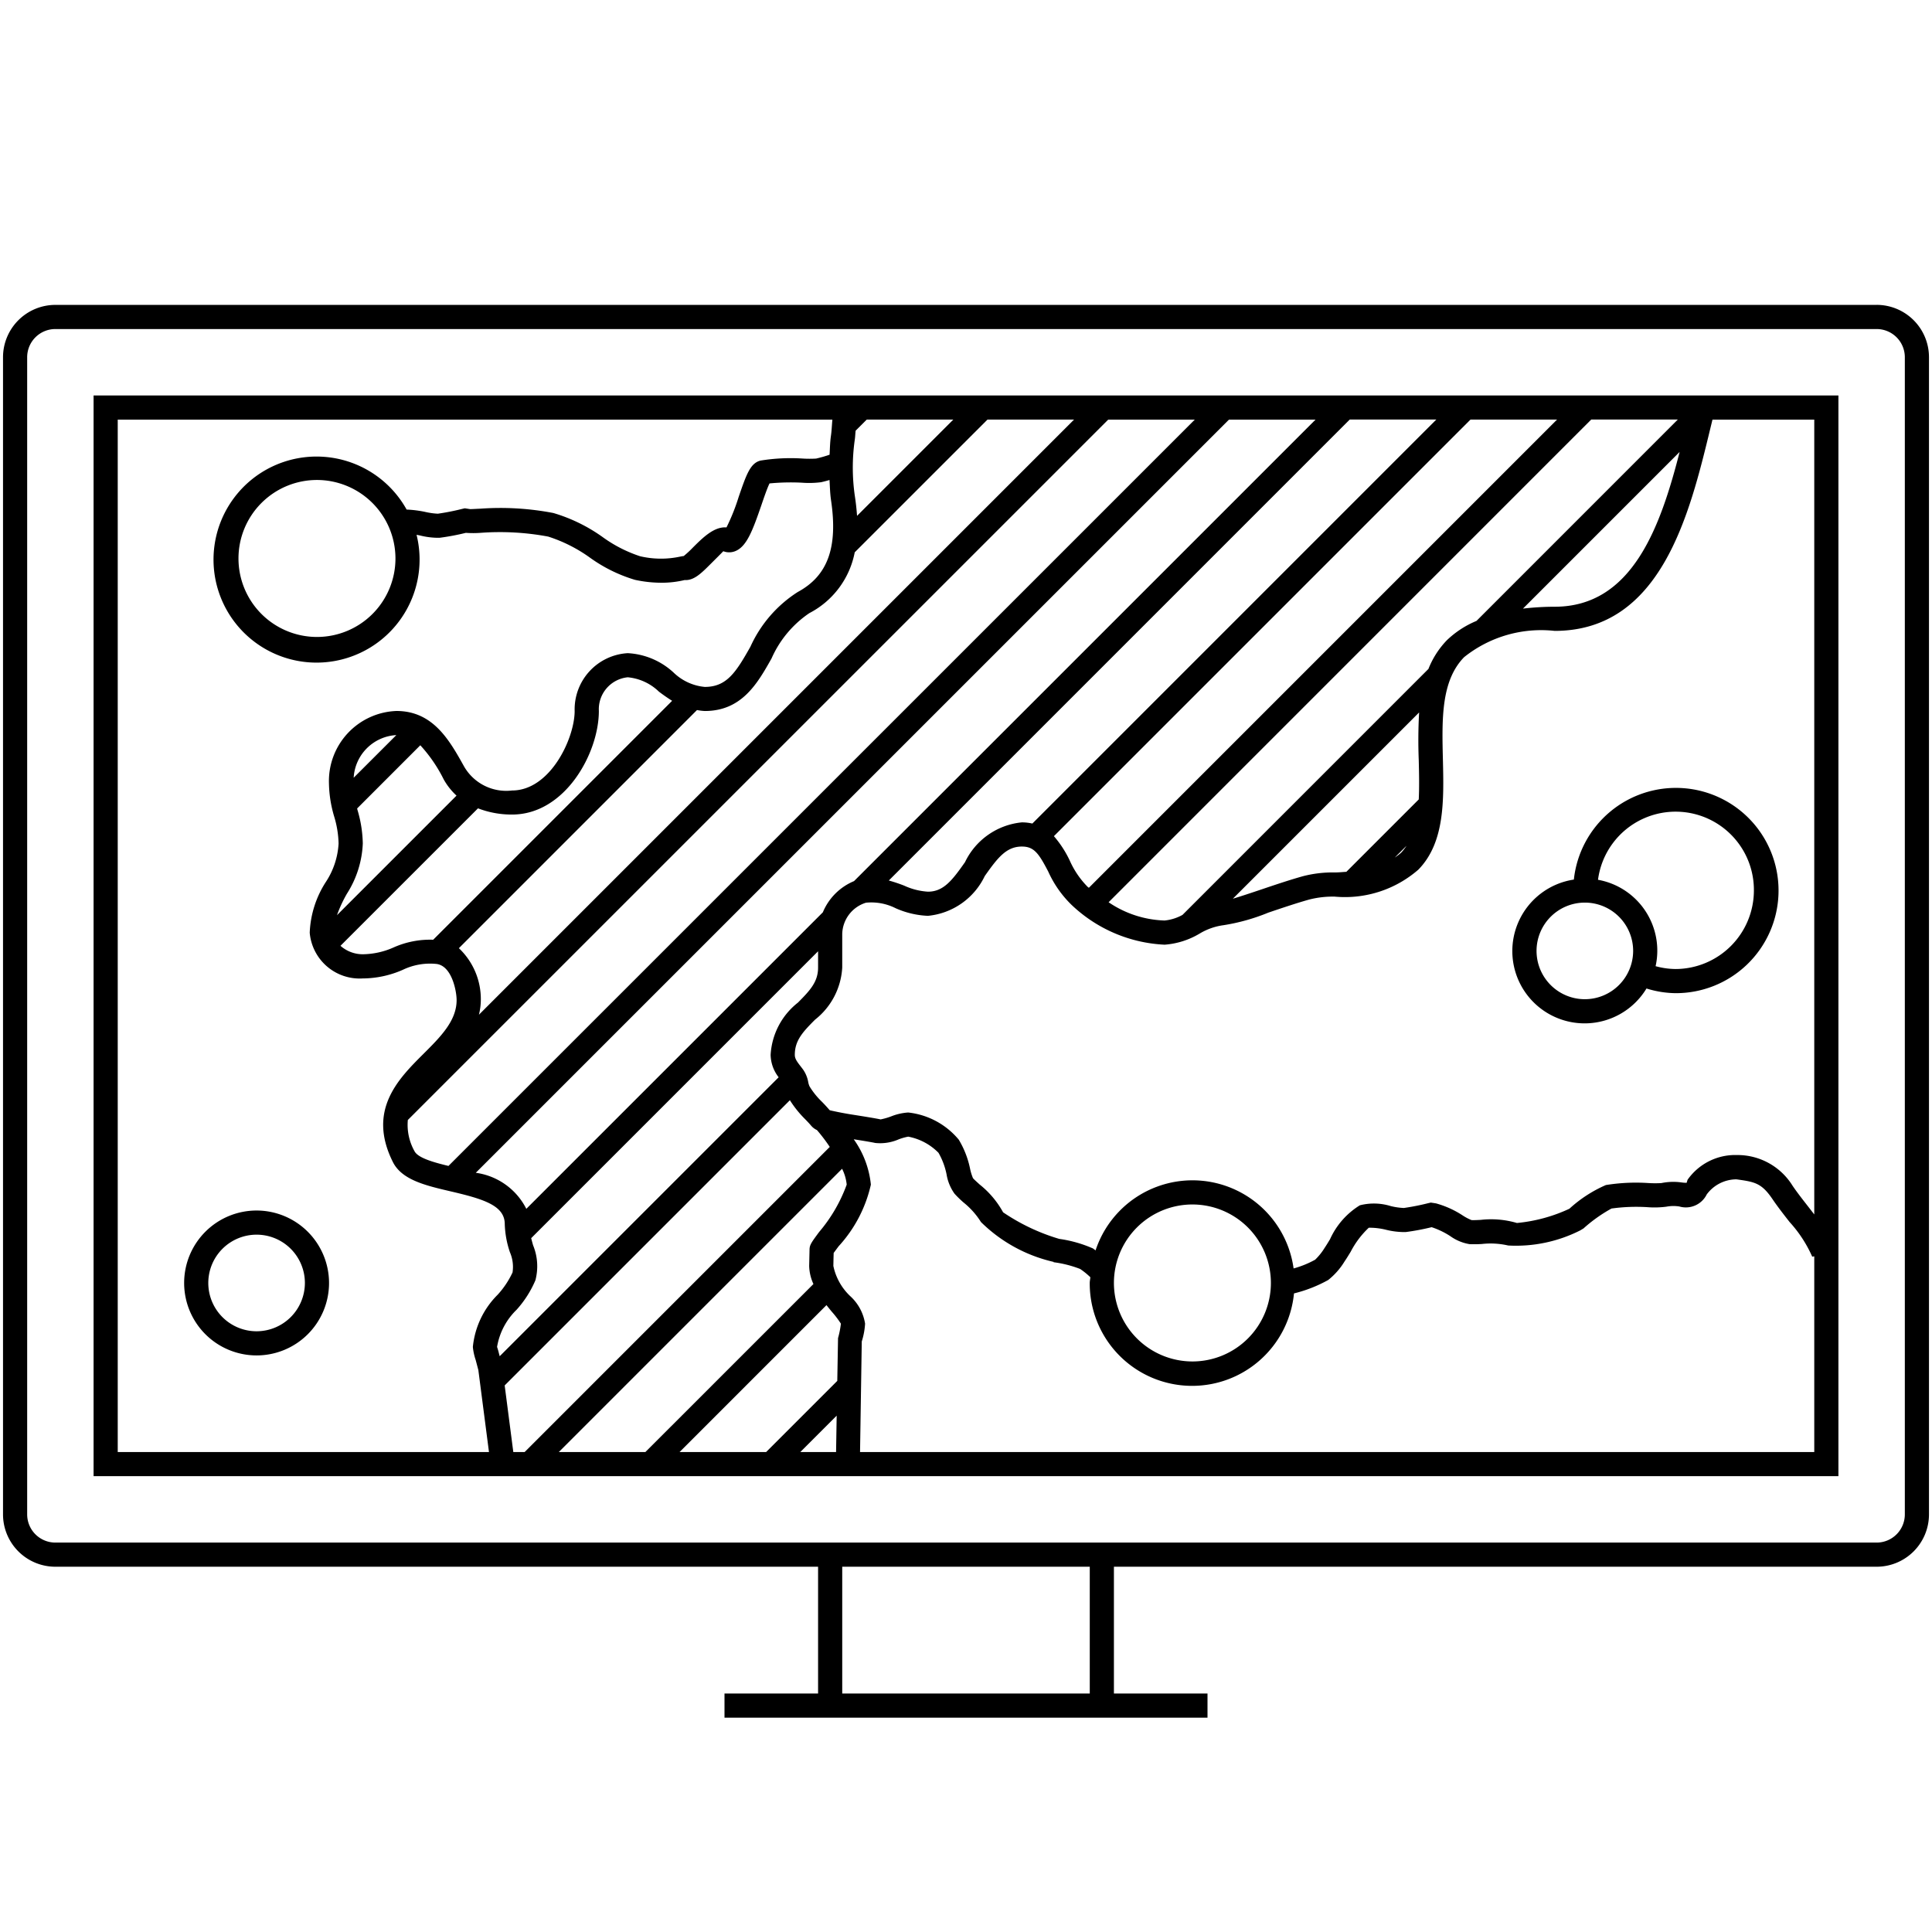 <svg id="icon-ui-svg" xmlns="http://www.w3.org/2000/svg" viewBox="0 0 64 64"><path d="M3.1 48.9h57.8V13.1H3.1zm13.43-4.058a2.317 2.317 0 0 0-.064-.223 2.22 2.22 0 0 1 .645-1.23 3.497 3.497 0 0 0 .625-.978 1.824 1.824 0 0 0-.076-1.158c-.024-.08-.043-.158-.064-.237l9.504-9.504v.538c0 .469-.254.747-.668 1.163a2.367 2.367 0 0 0-.904 1.73 1.241 1.241 0 0 0 .266.743l-9.241 9.241zm.474 3.258l-.286-2.206 9.448-9.448a3.54 3.54 0 0 0 .487.61c.075.076.149.153.22.237a.553.553 0 0 0 .19.142 5.836 5.836 0 0 1 .424.558L17.38 48.1zm10.891-9.383a1.48 1.48 0 0 1 .153.525 5.113 5.113 0 0 1-.912 1.568c-.257.347-.319.43-.319.59l-.012.535a1.511 1.511 0 0 0 .141.6L21.38 48.1h-2.868zm-.517 4.517c.058.073.117.147.173.214a3.263 3.263 0 0 1 .305.4 3.084 3.084 0 0 1-.095.479l-.025 1.417L25.38 48.1h-2.868zm.338 3.662l-.02 1.204h-1.184zM60.1 48.1H28.49l.057-3.662a2.42 2.42 0 0 0 .11-.59 1.56 1.56 0 0 0-.491-.911 1.908 1.908 0 0 1-.56-1.002l.005-.243.005-.185c.038-.054.096-.13.163-.221a4.466 4.466 0 0 0 1.07-2.044 3.122 3.122 0 0 0-.568-1.502c.33.052.612.099.711.122a1.54 1.54 0 0 0 .784-.122 1.942 1.942 0 0 1 .308-.087h.002a1.898 1.898 0 0 1 1.003.535 2.377 2.377 0 0 1 .268.718 1.518 1.518 0 0 0 .264.638 3.605 3.605 0 0 0 .294.287 2.601 2.601 0 0 1 .581.651 5.008 5.008 0 0 0 2.407 1.32l-.002.011a3.734 3.734 0 0 1 .88.223 2.462 2.462 0 0 1 .338.274c-.004.064-.02.125-.02.19a3.391 3.391 0 0 0 6.766.346 4.584 4.584 0 0 0 1.133-.444 2.33 2.33 0 0 0 .545-.62c.058-.083.125-.194.2-.316a2.96 2.96 0 0 1 .6-.796 2.253 2.253 0 0 1 .572.068 2.54 2.54 0 0 0 .647.076 7.849 7.849 0 0 0 .863-.162 2.645 2.645 0 0 1 .618.297 1.52 1.52 0 0 0 .637.265 3.976 3.976 0 0 0 .408-.005 2.58 2.58 0 0 1 .873.05 4.714 4.714 0 0 0 2.389-.502l.106-.064a4.966 4.966 0 0 1 .927-.659 5.98 5.98 0 0 1 1.187-.045 3.015 3.015 0 0 0 .63-.016 1.266 1.266 0 0 1 .429-.007.772.772 0 0 0 .91-.401 1.23 1.23 0 0 1 .983-.498c.603.085.829.117 1.195.657.165.244.366.502.565.756a4.246 4.246 0 0 1 .75 1.148l.068-.01zm-23.2-5.6a2.6 2.6 0 1 1 2.6 2.6 2.603 2.603 0 0 1-2.6-2.6zm23.2-2.27l-.189-.244c-.186-.239-.377-.48-.532-.71a2.144 2.144 0 0 0-1.838-1.014 1.928 1.928 0 0 0-1.638.819l-.031.1a.998.998 0 0 1-.16-.01 1.955 1.955 0 0 0-.677.02 3.603 3.603 0 0 1-.446-.002 6.252 6.252 0 0 0-1.392.067 4.359 4.359 0 0 0-1.209.785 5.273 5.273 0 0 1-1.738.472 3.029 3.029 0 0 0-1.2-.103c-.125.006-.233.012-.305.007a1.67 1.67 0 0 1-.292-.154 3.116 3.116 0 0 0-.886-.4l-.17-.026-.095.022a7.84 7.84 0 0 1-.797.157 2.178 2.178 0 0 1-.435-.063 1.886 1.886 0 0 0-1.023-.026 2.556 2.556 0 0 0-.988 1.124c-.065.107-.123.204-.174.278a1.978 1.978 0 0 1-.319.4 3.213 3.213 0 0 1-.714.29 3.381 3.381 0 0 0-6.56-.598c-.03-.022-.062-.049-.092-.067a4.224 4.224 0 0 0-1.118-.315v-.001a6.687 6.687 0 0 1-1.853-.879 3.056 3.056 0 0 0-.776-.92c-.093-.085-.175-.157-.222-.211a1.735 1.735 0 0 1-.097-.317 3.052 3.052 0 0 0-.373-.957 2.53 2.53 0 0 0-1.676-.901 1.845 1.845 0 0 0-.563.128 2.233 2.233 0 0 1-.351.101c-.125-.029-.52-.094-.956-.162a11.21 11.21 0 0 1-.723-.14l-.013-.009a5.648 5.648 0 0 0-.248-.27 2.537 2.537 0 0 1-.412-.51.582.582 0 0 1-.046-.15 1.045 1.045 0 0 0-.172-.414l-.07-.092c-.133-.17-.202-.266-.202-.391 0-.47.254-.75.67-1.166a2.362 2.362 0 0 0 .901-1.728v-1.112a1.113 1.113 0 0 1 .787-1.035 1.79 1.79 0 0 1 .98.182 2.92 2.92 0 0 0 1.072.253 2.333 2.333 0 0 0 1.882-1.317c.427-.606.715-.978 1.23-.978.404 0 .56.228.874.83a3.6 3.6 0 0 0 .778 1.108 4.795 4.795 0 0 0 3.076 1.313 2.633 2.633 0 0 0 1.156-.365 2.063 2.063 0 0 1 .798-.281 6.596 6.596 0 0 0 1.482-.416c.458-.155.955-.323 1.368-.437a3.161 3.161 0 0 1 .833-.093 3.704 3.704 0 0 0 2.77-.895c.878-.9.844-2.295.812-3.643-.033-1.342-.064-2.609.703-3.395a4.086 4.086 0 0 1 2.999-.87c3.532 0 4.472-3.876 5.157-6.707l.071-.292H60.1zM46.998 25.182c.011.45.02.89 0 1.3L44.6 28.88c-.128.007-.246.021-.385.021a3.92 3.92 0 0 0-1.044.122c-.427.118-.94.29-1.412.45-.299.1-.658.221-.919.298l6.17-6.17a16.525 16.525 0 0 0-.012 1.581zm-.406 2.837a1.569 1.569 0 0 1-.178.228 1.685 1.685 0 0 1-.21.16zm3.858-7.858l5.19-5.19c-.637 2.488-1.574 5.128-4.14 5.128a9.15 9.15 0 0 0-1.05.062zm-1.54.408a3.161 3.161 0 0 0-.981.64 2.898 2.898 0 0 0-.61.95l-8.147 8.148a1.528 1.528 0 0 1-.593.186 3.478 3.478 0 0 1-1.855-.605l15.988-15.99h2.868zm-12.84 8.84c-.012-.01-.028-.02-.039-.03a2.92 2.92 0 0 1-.596-.876 3.542 3.542 0 0 0-.523-.804l13.8-13.8h2.868zm-1.872-2.128a1.574 1.574 0 0 0-.347-.039 2.338 2.338 0 0 0-1.884 1.318c-.426.606-.714.978-1.228.978a2.204 2.204 0 0 1-.787-.2 5.143 5.143 0 0 0-.509-.17l15.269-15.27h2.868zm-5.907 1.907a1.913 1.913 0 0 0-1.033 1.033l-9.823 9.823a2.21 2.21 0 0 0-1.674-1.194L40.712 13.9h2.868zm-13.435 9.435c-.51-.123-1.014-.268-1.126-.49a1.782 1.782 0 0 1-.22-1.032L36.712 13.9h2.868zm1.009-5.009a2.094 2.094 0 0 0 .063-.486 2.32 2.32 0 0 0-.727-1.718l7.888-7.889a1.738 1.738 0 0 0 .259.032c1.23 0 1.75-.925 2.21-1.74a3.532 3.532 0 0 1 1.252-1.502 2.882 2.882 0 0 0 1.504-2.015l4.398-4.397h2.868zm-4.374-4.007a3.338 3.338 0 0 0 .527-1.666 4.106 4.106 0 0 0-.173-1.1c-.006-.02-.01-.04-.014-.06l2.092-2.093a4.867 4.867 0 0 1 .776 1.132 2.17 2.17 0 0 0 .424.536l-3.96 3.96a4.387 4.387 0 0 1 .328-.709zm.225-3.844a1.498 1.498 0 0 1 1.413-1.412zm4.118 1.014a3.105 3.105 0 0 0 1.13.206c1.754 0 2.874-2.033 2.874-3.433a1.064 1.064 0 0 1 .957-1.114 1.71 1.71 0 0 1 1.034.477c.135.102.281.205.436.302L14.35 31.13a2.975 2.975 0 0 0-1.3.25 2.575 2.575 0 0 1-1.033.231 1.11 1.11 0 0 1-.738-.28zm12.557-9.689a7.91 7.91 0 0 0-.07-.636 6.555 6.555 0 0 1-.004-1.895c.014-.096.015-.194.027-.29l.368-.368h2.868zM3.9 13.9h23.674c-.017.182-.023.363-.049.543-.03.205-.032.413-.044.62a4.196 4.196 0 0 1-.447.128 3.706 3.706 0 0 1-.446-.001 6.19 6.19 0 0 0-1.392.067c-.34.081-.47.457-.727 1.205a6.75 6.75 0 0 1-.403 1.009c-.408-.032-.778.333-1.11.664a3.48 3.48 0 0 1-.306.284c-.04.004-.08.012-.13.022a3.026 3.026 0 0 1-1.317-.015 4.506 4.506 0 0 1-1.236-.632 5.464 5.464 0 0 0-1.636-.8 9.28 9.28 0 0 0-2.422-.143c-.17.006-.295.017-.343.013l-.17-.026-.095.022a7.84 7.84 0 0 1-.797.157 2.395 2.395 0 0 1-.436-.063 3.768 3.768 0 0 0-.598-.074 3.413 3.413 0 1 0 .329.836l.114.022a2.492 2.492 0 0 0 .647.077 7.87 7.87 0 0 0 .873-.164 3.283 3.283 0 0 0 .511-.002 8.683 8.683 0 0 1 2.215.126 4.942 4.942 0 0 1 1.381.696 4.983 4.983 0 0 0 1.495.737 4.155 4.155 0 0 0 .872.096 3.264 3.264 0 0 0 .772-.089c.301.02.542-.214.842-.514.142-.141.406-.405.439-.441a.539.539 0 0 0 .427-.016c.358-.167.552-.687.839-1.522.079-.23.19-.558.266-.708a7.331 7.331 0 0 1 1.077-.024 3.115 3.115 0 0 0 .63-.016c.104-.023.193-.048.28-.073.013.223.017.446.05.67.232 1.564-.108 2.502-1.101 3.039a4.203 4.203 0 0 0-1.569 1.812c-.48.851-.786 1.333-1.512 1.333a1.71 1.71 0 0 1-1.036-.478 2.422 2.422 0 0 0-1.517-.64 1.866 1.866 0 0 0-1.758 1.915c0 .905-.808 2.634-2.073 2.634a1.61 1.61 0 0 1-1.592-.8c-.48-.86-1.022-1.834-2.238-1.834a2.323 2.323 0 0 0-2.236 2.397 4.06 4.06 0 0 0 .172 1.096 3.323 3.323 0 0 1 .147.898 2.569 2.569 0 0 1-.429 1.284 3.34 3.34 0 0 0-.527 1.67 1.66 1.66 0 0 0 1.757 1.515 3.33 3.33 0 0 0 1.325-.285 2.087 2.087 0 0 1 1.107-.196c.517.052.677.898.677 1.2 0 .684-.533 1.216-1.099 1.78-.834.832-1.87 1.867-1.012 3.583.298.594 1.084.778 1.916.972 1.082.253 1.79.466 1.79 1.085a3.182 3.182 0 0 0 .17.929 1.22 1.22 0 0 1 .088.67 2.906 2.906 0 0 1-.493.739 2.829 2.829 0 0 0-.822 1.73 1.901 1.901 0 0 0 .093.43l.089.337.352 2.715H3.9zM13.1 18.5a2.6 2.6 0 1 1-2.6-2.6 2.603 2.603 0 0 1 2.6 2.6zm49.067-8.4H1.833A1.735 1.735 0 0 0 .1 11.833v38.334A1.735 1.735 0 0 0 1.833 51.9H27.1v4.2H24v.8h16v-.8h-3.1v-4.2h25.267a1.735 1.735 0 0 0 1.733-1.733V11.832a1.735 1.735 0 0 0-1.733-1.733zM27.9 51.9h8.2v4.2h-8.2zm35.2-1.733a.934.934 0 0 1-.933.933H1.833a.934.934 0 0 1-.933-.934V11.834a.934.934 0 0 1 .933-.934h60.334a.934.934 0 0 1 .933.934zM8.5 40.1a2.4 2.4 0 1 0 2.4 2.4 2.403 2.403 0 0 0-2.4-2.4zm0 4a1.6 1.6 0 1 1 1.6-1.6 1.602 1.602 0 0 1-1.6 1.6zm43.636-14.963a2.395 2.395 0 1 0 2.406 3.608 3.355 3.355 0 0 0 .958.155 3.4 3.4 0 1 0-3.364-3.763zM52.5 33.1a1.6 1.6 0 1 1 1.6-1.6 1.602 1.602 0 0 1-1.6 1.6zm5.6-3.6a2.603 2.603 0 0 1-2.6 2.6 2.568 2.568 0 0 1-.656-.094 2.385 2.385 0 0 0-1.908-2.862 2.593 2.593 0 0 1 5.164.356z" id="icon-ui-svg--base"/></svg>